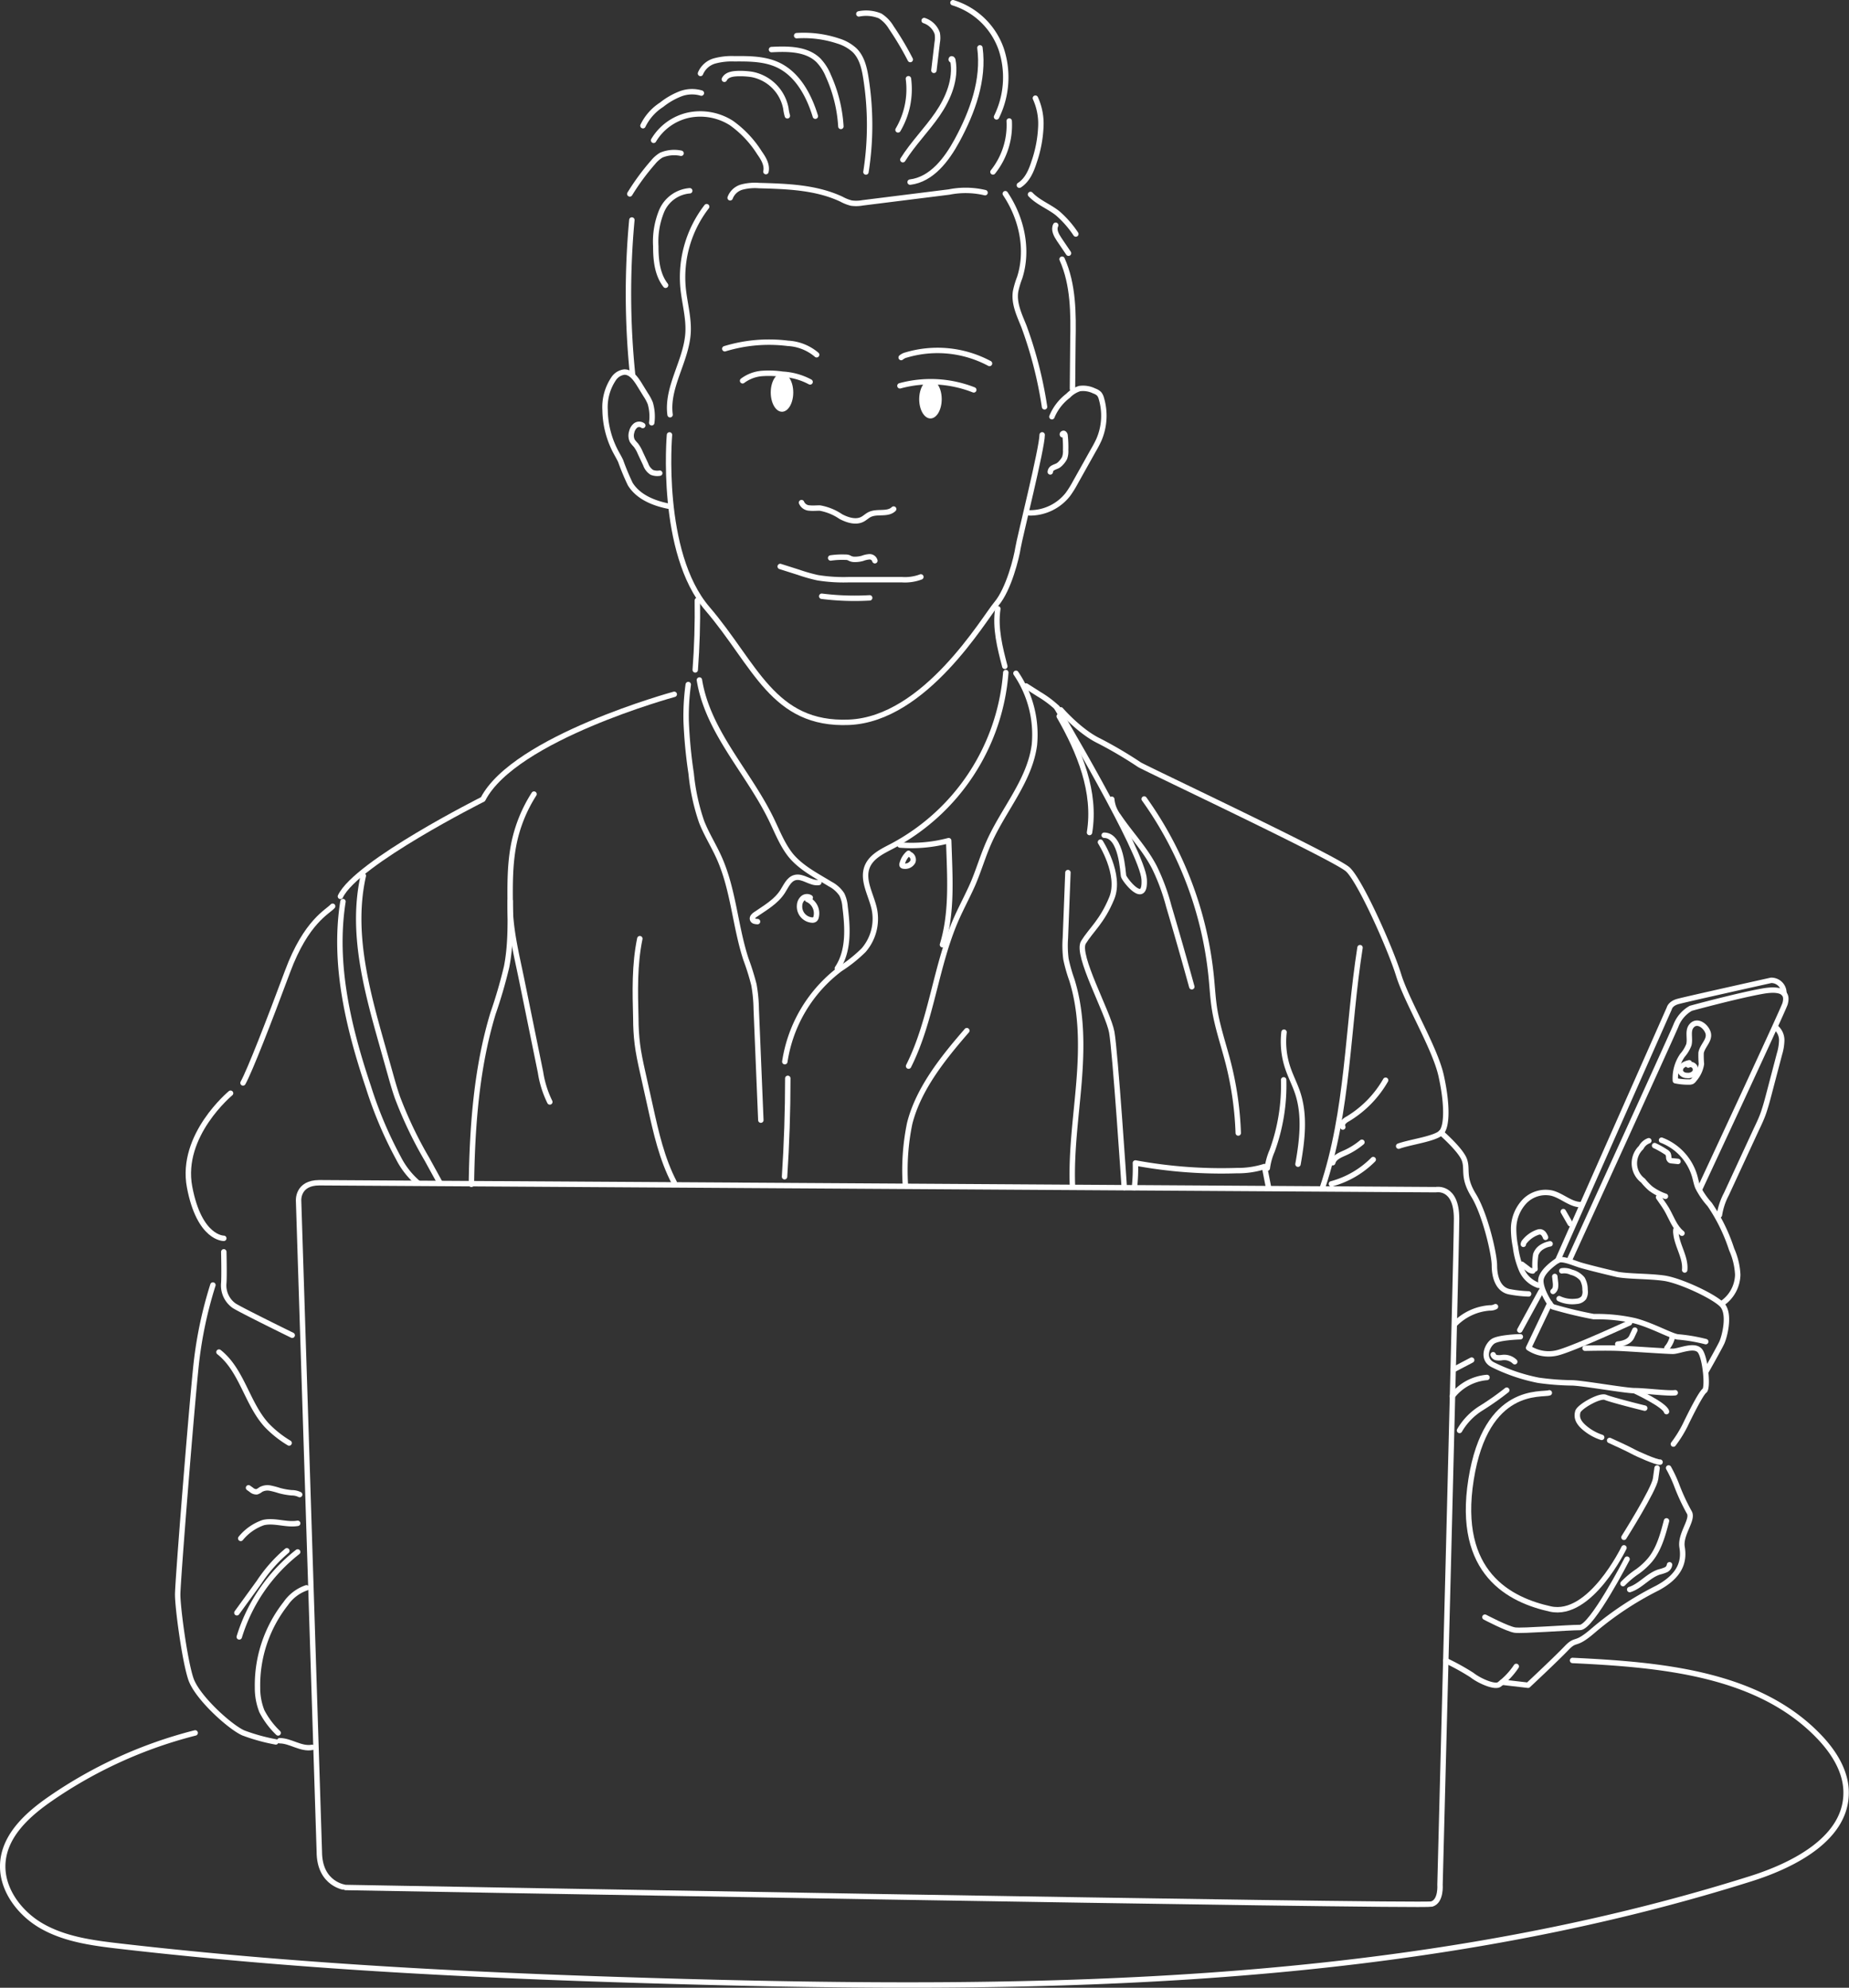 <svg xmlns="http://www.w3.org/2000/svg" viewBox="0 0 341.64 367.29"><rect x="0" y="0" width="341.64" height="367.29" fill="#333333" stroke="none"/><defs><style>.cls-1{fill:none;stroke:#fff;stroke-linecap:round;stroke-linejoin:round;}.cls-2{fill:#fff;}</style></defs><g id="레이어_2" data-name="레이어 2"><g id="라인"><path class="cls-1" d="M59,342.12,55.17,221.86s-.25-3.32,3.83-3.32,206.3,1.28,206.3,1.28,3.83-.77,3.83,5.36-3.06,123.07-3.06,123.07.25,3.06-1.54,3.57-200.68-3.06-200.68-3.06S59,348.25,59,342.12Z"/><path class="cls-1" d="M196,131.16s3.45,4,7.09,5.75a76.81,76.81,0,0,1,7.46,4.4c1.73,1,36.2,17.23,38.49,19.34s7.85,14.55,9.39,19.53,6.7,13.41,7.85,18.58,1.15,9.38,0,10.53-5.75,1.72-7.85,2.49"/><path class="cls-1" d="M266.26,209.29s3.64,3.16,4.31,5-.39,3.16,1.72,6.6,3.83,10.82,3.83,12.93.67,4.5,2.87,4.88a22.58,22.58,0,0,0,3.45.38"/><path class="cls-1" d="M300.06,286s-6.23,12.93-13.6,11.3-17.43-6.51-14.65-23.94,13.12-15.51,14.46-16"/><path class="cls-1" d="M300.06,284.06s5.55-8.8,5.84-10.81l.28-2"/><path class="cls-1" d="M300.63,288.09s-6.51,12.63-8.71,12.63-10.63.67-12,.48-5.55-2.39-5.55-2.39"/><path class="cls-1" d="M267.14,306.84a42.69,42.69,0,0,1,4.86,2.69c1.25,1,4.12,2.3,5,1.73a13.82,13.82,0,0,0,3.16-3.35"/><path class="cls-1" d="M277.54,310.83l4.8.56s5.17-4.83,7.09-6.84,1.43-.21,5-3.31a59.37,59.37,0,0,1,11.77-7.79c4.5-2.4,5-5.17,4.6-7.57s2.11-5.07,1.34-6.41a37.75,37.75,0,0,1-2.39-5.17,24.82,24.82,0,0,0-1.44-3.06"/><path class="cls-1" d="M299.88,292.61a16.75,16.75,0,0,1,2.74-2.28,13.2,13.2,0,0,0,2.23-2.06c1.68-2,2.4-4.69,3.07-7.25"/><path class="cls-1" d="M301.12,293.71c2-.63,3.45-2.62,5.49-3.26a7,7,0,0,0,1.17-.38,1.19,1.19,0,0,0,.7-.94"/><path class="cls-1" d="M295.94,265.59A9.27,9.27,0,0,1,293,264c-1.53-1.21-1.72-2.17-1.47-3.13s4.09-3.12,5.11-2.68,6.6,1.85,7.26,2"/><path class="cls-1" d="M297.41,266.16s3.38,1.53,4.21,2,4.53,2.11,5.11,2"/><path class="cls-1" d="M280.91,247s-4,.1-5.08.86-2.1,3.26,0,4.31a33.21,33.21,0,0,0,8.43,2.87,48.51,48.51,0,0,0,6.13.48c1.91,0,9.86,1.44,11.68,1.44s6.32.57,7.46.38"/><path class="cls-1" d="M302.07,257s5.57,2.58,5.85,3.83"/><path class="cls-1" d="M292.87,249.12s4-.1,6.23,0,8.81.57,10,.57,4.11-1.43,5.07,0,1.44,6.8.77,7.28-2.68,4.5-3.55,6.32a22,22,0,0,1-2.2,3.54"/><path class="cls-1" d="M298.91,248.35s2-.09,2.58-1.34l.58-1.24"/><path class="cls-1" d="M309,247.06a4.56,4.56,0,0,1-1,2"/><path class="cls-1" d="M315.21,253.43s2.46-4.33,2.94-5.37,1.63-5.36,0-7-7.85-4.5-10.72-4.89-6.13-.28-8.52-.67c0,0-5.7-1.34-7.14-1.82s-3.26-1.27-4-.76c0,0-2.87,1.82-3.06,3.54s1.82,4.88,2.2,5a76.83,76.83,0,0,0,7.56,1.82,32,32,0,0,1,7.57.76c3.35.87,7,3,8.13,3a31.59,31.59,0,0,1,5,.86"/><path class="cls-1" d="M288.57,234.82a3.06,3.06,0,0,1,1.75.25,3.85,3.85,0,0,1,2.05,1.25,3.91,3.91,0,0,1,.5,2,2.26,2.26,0,0,1-.24,1.48,1.87,1.87,0,0,1-1.34.65,5.71,5.71,0,0,1-3.21-.49"/><path class="cls-1" d="M287.28,235.86l.12,1.09a3.39,3.39,0,0,1,0,.9,1.12,1.12,0,0,1-.45.77"/><path class="cls-1" d="M304.65,210.78a2.6,2.6,0,0,0-1.42,1.26,4,4,0,0,0,.36,6.11,10.45,10.45,0,0,0,1.42,1.48,10,10,0,0,0,2.71,1.42"/><path class="cls-1" d="M306.45,221.22l.63.91c.29.41.57.82.83,1.25.91,1.54,1.46,3.38,2.87,4.49"/><path class="cls-1" d="M309.67,227.18a2.36,2.36,0,0,0,0,.75c.24,2.31,1.83,4.42,1.61,6.73"/><path class="cls-1" d="M307,210.68a10.14,10.14,0,0,1,6.12,6.63c.19.66.31,1.34.56,2a14.41,14.41,0,0,0,2.22,3.25,32.48,32.48,0,0,1,4.06,8.3,12.83,12.83,0,0,1,1.12,4.68,6.59,6.59,0,0,1-2.89,5.3"/><path class="cls-1" d="M317.7,224.5a12.27,12.27,0,0,1,1.29-3.87l5.55-12c.48-1,1-2.1,1.36-3.19s.63-2.06.9-3.1l2-7.61a9.34,9.34,0,0,0,.41-2.51,3.06,3.06,0,0,0-1-2.29"/><path class="cls-1" d="M314,219.82s15.55-33.32,15.83-34.37.58-3.16-4.21-2.3-13.21,3.16-13.21,3.16a6.27,6.27,0,0,0-2.77,3.25c-1,2.4-19.64,43.22-19.64,43.22"/><path class="cls-1" d="M286.36,240.82l-3.92,8.23a6.72,6.72,0,0,0,5.64.83c3.26-.95,13-5.45,13-5.45"/><line class="cls-1" x1="280.81" y1="245.77" x2="284.72" y2="238.62"/><path class="cls-1" d="M287.8,232.94l20.64-46.63s.18-.86,1.55-1.25,17.26-3.92,17.26-3.92a2.33,2.33,0,0,1,2.36,2.43"/><path class="cls-1" d="M312.5,189.62c-.72.93-.15,2.29-.45,3.43a6.44,6.44,0,0,1-1.18,1.95,7.4,7.4,0,0,0-1.31,4.69,11.55,11.55,0,0,0,2.49.24,1.25,1.25,0,0,0,.61-.11,1.41,1.41,0,0,0,.38-.39,5.57,5.57,0,0,0,1.33-2.83,18,18,0,0,1-.06-2.07c.23-1.27,1.59-2.28,1.33-3.54S313.59,188.22,312.5,189.62Z"/><path class="cls-1" d="M312.12,196.38a3.18,3.18,0,0,0-1.21.51,1.06,1.06,0,0,0-.39,1.17,1.28,1.28,0,0,0,1.14.65,1.64,1.64,0,0,0,1.42-.47,1,1,0,0,0,0-1.19.91.91,0,0,0-1.14-.25"/><path class="cls-1" d="M278.4,256.87a52,52,0,0,1-4.72,3.32,11.8,11.8,0,0,0-4,4.12"/><path class="cls-1" d="M268.33,258a9.06,9.06,0,0,1,6.42-3.48"/><path class="cls-1" d="M268.53,253.09l3.39-1.78"/><path class="cls-1" d="M276.32,241.44a2.14,2.14,0,0,1-1.06.23,10,10,0,0,0-6.46,3"/><path class="cls-1" d="M284.22,237.49a5.25,5.25,0,0,1-3.09-2.88,15.81,15.81,0,0,1-1.11-4.19,17.26,17.26,0,0,1-.35-3.36,7.43,7.43,0,0,1,2-5.05,5.42,5.42,0,0,1,5.06-1.55c1.9.48,3.46,2.13,5.41,2.13"/><path class="cls-1" d="M290.14,226.11l-1.29-2.24"/><path class="cls-1" d="M283.63,234.47a12.37,12.37,0,0,1,.13-2.66,2.67,2.67,0,0,1,1.05-1.34,4.21,4.21,0,0,1,1.6-.64"/><path class="cls-1" d="M281.47,229.92a.9.9,0,0,1,.27-.56,5.44,5.44,0,0,1,2.33-1.65,1.39,1.39,0,0,1,.53-.1,1,1,0,0,1,.62.37,2.57,2.57,0,0,1,.35.65"/><path class="cls-1" d="M283.2,234.85a1.56,1.56,0,0,1-.91-.42l-1.1-.83"/><path class="cls-1" d="M305.72,211.68a16.12,16.12,0,0,1,2.07,1.16,1.1,1.1,0,0,1,.42.38,1.69,1.69,0,0,1,.12.64.68.68,0,0,0,.29.56.94.94,0,0,0,.28.06l1.14.12"/><path class="cls-1" d="M275.89,250.32a.79.79,0,0,0,.65.54,3.4,3.4,0,0,0,.9,0,2.78,2.78,0,0,1,2.44.75"/><path class="cls-1" d="M251.29,175.1c-2.33,14.8-2.15,30.13-6.93,44.33"/><path class="cls-1" d="M248.11,208.25a.83.83,0,0,1,.14-.91,2.63,2.63,0,0,1,.77-.59,19.8,19.8,0,0,0,7-7.15"/><path class="cls-1" d="M246,218.75a17.14,17.14,0,0,0,7.73-4.49"/><path class="cls-1" d="M246.25,214.84c.23-.94,1.28-1.38,2.17-1.78a13.39,13.39,0,0,0,3.22-2"/><path class="cls-1" d="M237.25,190.72a15.17,15.17,0,0,0,.71,6.65c.52,1.53,1.28,3,1.79,4.51,1.42,4.22.86,8.84.08,13.23"/><path class="cls-1" d="M237.18,199.53a35.34,35.34,0,0,1-2.12,13.09,12,12,0,0,0-.9,3.23"/><path class="cls-1" d="M211.41,147.63a68.12,68.12,0,0,1,12.41,33.07c.18,1.85.28,3.71.56,5.55.53,3.45,1.69,6.76,2.56,10.15a60.83,60.83,0,0,1,1.85,12.95"/><path class="cls-1" d="M205.42,147.68a5.93,5.93,0,0,0,1.25,3.15c2.15,3.21,4.88,6,6.66,9.49a38.48,38.48,0,0,1,2.62,7.1q2.2,7.43,4.26,14.91"/><path class="cls-1" d="M195.24,130.73s15.89,26.66,16.17,31.77-3.68,0-3.81-.64-.38-7.53-3.58-7.53"/><path class="cls-1" d="M203.33,155.61s3.87,6,2.09,10.34-3.82,5.87-5.23,8.17,4.58,13,5.23,16.6,2.31,28.71,2.31,28.71"/><path class="cls-1" d="M234.34,219.17l-.71-3.62a16.3,16.3,0,0,1-5.11.75,87.77,87.77,0,0,1-18.73-1.41,32.77,32.77,0,0,1-.18,4.54"/><path class="cls-1" d="M197.32,161.23l-.47,12.1a19.63,19.63,0,0,0,.11,3.91,30.33,30.33,0,0,0,1.09,3.83c1.89,6.06,1.83,12.55,1.32,18.87s-1.44,12.64-1.22,19"/><path class="cls-1" d="M201.31,153.83c1.23-7.45-1.83-14.93-5.6-21.48"/><path class="cls-1" d="M178.64,190.44c-4.34,5-8.94,10.71-10.56,17.15a42.88,42.88,0,0,0-.8,11.21"/><path class="cls-1" d="M118.22,173.44c-1,4.83-.87,9.8-.74,14.73,0,1.6.09,3.21.29,4.8s.55,3.25.91,4.87l1.47,6.61c1.06,4.81,2.15,9.69,4.43,14.06"/><path class="cls-1" d="M124.58,128.29s-29.51,8.05-35.35,19.39c0,0-23.37,11.73-26.33,17.95"/><path class="cls-1" d="M61.46,167.45c-.86,1-4.88,2.77-8.33,12.06s-7,18.38-8.23,20.59"/><path class="cls-1" d="M42.6,202s-9.38,7.76-7.57,17.33,6.32,9.48,6.32,9.48"/><path class="cls-1" d="M41.35,231.31s.1,4.31,0,5.74a4.59,4.59,0,0,0,1.92,4.22c1.53.95,10.72,5.45,10.72,5.45"/><path class="cls-1" d="M39.34,237.44a76,76,0,0,0-3.06,14.36c-.86,7.85-3.45,40.4-3.45,42.83s1.28,12.13,2.43,15.57,7.27,8.94,9.7,10a34.8,34.8,0,0,0,6,1.66"/><path class="cls-1" d="M51.39,320.2a15.26,15.26,0,0,1-3-4,11.62,11.62,0,0,1-.81-4.41,24.37,24.37,0,0,1,5.21-15.48,7.69,7.69,0,0,1,3.83-2.92"/><path class="cls-1" d="M55,286.76a31.77,31.77,0,0,0-10.79,15.7"/><path class="cls-1" d="M53,286.55a27.33,27.33,0,0,0-5.13,5.8L43.77,298"/><path class="cls-1" d="M51.68,321.64c2,0,3.94,1.62,6,1.23"/><path class="cls-1" d="M55,281.47c-2.09.36-4.26-.62-6.33-.14a9.28,9.28,0,0,0-4.19,2.93"/><path class="cls-1" d="M55.37,276.16a3.23,3.23,0,0,0-1.47-.33,12.87,12.87,0,0,1-2.31-.42,14.85,14.85,0,0,0-1.71-.45,2.59,2.59,0,0,0-1.71.28,2.31,2.31,0,0,1-.73.41,1.39,1.39,0,0,1-1-.37l-.52-.37"/><path class="cls-1" d="M40.46,249.83c4.26,3.36,5.17,9.52,8.83,13.52a19.88,19.88,0,0,0,4.13,3.28"/><path class="cls-1" d="M63.37,166.59c-1.82,11.51,1,23.24,4.71,34.29A74.69,74.69,0,0,0,73.63,214a15.1,15.1,0,0,0,3.58,4.57"/><path class="cls-1" d="M67.13,161.81c-2.32,10.27.55,20.91,3.4,31l1.59,5.65c.4,1.43.81,2.87,1.3,4.28a75.15,75.15,0,0,0,5.49,11.49l2.36,4.3"/><path class="cls-1" d="M98.67,146.73A26.91,26.91,0,0,0,95,155.67c-1.58,7.52.1,15.43-1.4,23a88.37,88.37,0,0,1-2.5,8.57c-3.09,10.19-3.84,21-4,31.59"/><path class="cls-1" d="M94.26,166.48c-.11,4.85,1.15,9.76,2.12,14.51l3.49,17.13a18.88,18.88,0,0,0,1.72,5.49"/><path class="cls-1" d="M36.06,320.2A82.85,82.85,0,0,0,9.27,332.39c-4.08,2.82-8.2,6.54-8.72,11.48s2.93,9.62,7.25,12.06,9.41,3.1,14.34,3.67c34.63,4,69.48,5.6,104.32,6.55,66.27,1.81,133.79.93,197-19,8.22-2.59,17.93-7.65,17.64-16.27-.13-3.76-2.3-7.16-4.89-9.89-11.26-11.86-29.32-13.4-45.65-14.18"/><path class="cls-1" d="M123.7,80.36s-1.88,21.74,7,32.1,12.09,21.59,26.19,21,24.9-19.14,27.21-21.87,3.74-8.64,4-10.37,4.46-18.42,4.46-20.87"/><path class="cls-1" d="M194.36,77a9.36,9.36,0,0,1,3-3.88,5.06,5.06,0,0,1,2.11-1.32,4.66,4.66,0,0,1,2.71.44,2.4,2.4,0,0,1,.91.54,2.24,2.24,0,0,1,.41.85,11.22,11.22,0,0,1-.46,7.64,21.36,21.36,0,0,1-1,1.9l-3.36,6a18.69,18.69,0,0,1-1.35,2.17,8.92,8.92,0,0,1-7.12,3.43"/><path class="cls-1" d="M196.32,80.33c-.11-.13.12-.32.27-.24a.54.54,0,0,1,.21.44,19.42,19.42,0,0,1,.1,2.64,3.57,3.57,0,0,1-.2,1.46,3.53,3.53,0,0,1-.52.76,3,3,0,0,1-.64.6c-.28.18-.62.26-.92.43a.93.93,0,0,0-.56.78"/><path class="cls-1" d="M120.42,78.12a8.76,8.76,0,0,0-.27-3.61,8.57,8.57,0,0,0-.83-1.55l-1.27-2.06c-.64-1-1.49-2.18-2.7-2.15a2.77,2.77,0,0,0-2,1.28,9.39,9.39,0,0,0-1.55,5.77,17,17,0,0,0,1.95,7.64c.31.58.65,1.15.93,1.75a44.19,44.19,0,0,0,1.77,4.25c1.5,2.43,4.42,3.58,7.22,4.12"/><path class="cls-1" d="M118.76,78.62a1.11,1.11,0,0,0-1.32,0,2.16,2.16,0,0,0-.72,1.2,2.23,2.23,0,0,0,.11,1.63,6,6,0,0,0,.65.78,6.4,6.4,0,0,1,.83,1.46l1,2.13a2.82,2.82,0,0,0,1.13,1.46,2.77,2.77,0,0,0,1.46.15"/><path class="cls-1" d="M116.75,40.65a147.25,147.25,0,0,0,.14,28.63"/><path class="cls-1" d="M190.41,35.93c1.4,1.48,3.41,2.21,5,3.47a18.77,18.77,0,0,1,3.37,3.84"/><path class="cls-1" d="M195.06,41.62c-.43.85.12,1.84.65,2.63l1.72,2.54"/><path class="cls-1" d="M196.24,47.89c2.11,4.71,2.1,10.06,2,15.22l-.08,8.76"/><path class="cls-1" d="M188.35,34.22c1.47-.93,2.2-2.66,2.73-4.32a22.89,22.89,0,0,0,1.23-6.38,11.36,11.36,0,0,0-1-5.38"/><path class="cls-1" d="M184.13,21.6A16.55,16.55,0,0,0,185,9.1,13.69,13.69,0,0,0,176.08.5"/><path class="cls-1" d="M172.56,13l.61-5.16a4.62,4.62,0,0,0,0-1.7,3.84,3.84,0,0,0-2.41-2.34"/><path class="cls-1" d="M168.19,11a55.72,55.72,0,0,0-3.51-5.91,6.37,6.37,0,0,0-2.05-2.14,6.75,6.75,0,0,0-3.94-.38"/><path class="cls-1" d="M127.44,35.25a6.17,6.17,0,0,0-5.17,3.7,14.87,14.87,0,0,0-1.1,6.55c0,2.53.26,5.22,1.81,7.21"/><path class="cls-1" d="M141.52,31.71c.28-1.23-.45-2.43-1.18-3.46a19.57,19.57,0,0,0-5.2-5.52,10.71,10.71,0,0,0-7.88-1.46,10,10,0,0,0-6.49,4.66"/><path class="cls-1" d="M145.48,21.4A8.73,8.73,0,0,1,145.2,20a7.89,7.89,0,0,0-6.29-6.25,14.43,14.43,0,0,0-2.07-.16c-1.13,0-2.5.06-3,1.06"/><path class="cls-1" d="M150.65,21.47c-1.17-3.83-3.24-7.71-6.85-9.44-2.48-1.18-5.35-1.19-8.1-1.17a12.23,12.23,0,0,0-3.62.39,4,4,0,0,0-2.65,2.32"/><path class="cls-1" d="M155.37,23.36A26.46,26.46,0,0,0,153.05,14a9.07,9.07,0,0,0-1.86-2.89C149,9,145.59,9,142.55,9.16"/><path class="cls-1" d="M160,31.78a55.52,55.52,0,0,0,0-17.31c-.29-1.88-.74-3.85-2.09-5.18a7.85,7.85,0,0,0-3-1.7,20.17,20.17,0,0,0-7.71-1"/><path class="cls-1" d="M193,75.17a75.67,75.67,0,0,0-3.81-14.87c-.84-2.08-1.89-4.24-1.54-6.46a15.85,15.85,0,0,1,.75-2.52c1.67-5.17.39-11-2.65-15.53"/><path class="cls-1" d="M130.57,38.19a21.35,21.35,0,0,0-4.36,15c.27,2.78,1.09,5.53.92,8.33-.32,5.19-4,10-3.32,15.11"/><path class="cls-1" d="M134.91,36.55a3.24,3.24,0,0,1,2.23-2,9.53,9.53,0,0,1,3.11-.26c5.18.14,10.53.31,15.22,2.51a7.84,7.84,0,0,0,1.84.73,6.55,6.55,0,0,0,2.07-.05l16-2a15.58,15.58,0,0,1,6.63.12"/><path class="cls-1" d="M168.16,33.65c4-.49,6.77-4.18,8.69-7.72,2.84-5.25,5-11.18,4.21-17.09"/><path class="cls-1" d="M166.82,29.51c1.88-3,4.4-5.51,6.4-8.42s3.47-6.44,2.85-9.91c0-.14-.09-.31-.23-.31s-.1.29,0,.19"/><path class="cls-1" d="M183.47,31.77a13.86,13.86,0,0,0,3-9.41"/><path class="cls-1" d="M125.84,28.32a6.18,6.18,0,0,0-3.65.34A5.79,5.79,0,0,0,120.66,30a42.88,42.88,0,0,0-4.29,5.83"/><path class="cls-1" d="M129.59,17.2a6,6,0,0,0-3.91.16,13.3,13.3,0,0,0-3.44,2,9.55,9.55,0,0,0-3.44,3.87"/><path class="cls-1" d="M165.93,24a14.81,14.81,0,0,0,1.92-9.45"/><path class="cls-1" d="M166.51,66.06a2.26,2.26,0,0,1,.94-.47,20.33,20.33,0,0,1,15.38,1.57"/><path class="cls-1" d="M150.89,65.55a8.89,8.89,0,0,0-5.31-2.11,28,28,0,0,0-11.66,1"/><path class="cls-1" d="M149.68,70.57a12.1,12.1,0,0,0-5.07-1.42,17.66,17.66,0,0,0-3.84-.14,6.88,6.88,0,0,0-3.56,1.35"/><path class="cls-1" d="M166.28,71.29a21.68,21.68,0,0,1,13.64.75"/><ellipse class="cls-2" cx="171.92" cy="73.76" rx="2.08" ry="3.56"/><ellipse class="cls-2" cx="144.49" cy="72.52" rx="2.08" ry="3.56"/><path class="cls-1" d="M148.1,92.87a1.65,1.65,0,0,0,1.47,1c.63.07,1.27,0,1.91,0a10,10,0,0,1,3.89,1.59c1.25.65,2.79,1.13,4,.48.47-.25.86-.65,1.35-.88,1.38-.66,3.29.08,4.4-1"/><path class="cls-1" d="M144.16,104.67l3.4,1.08a30.71,30.71,0,0,0,3.53,1,30.24,30.24,0,0,0,5.79.36h9.75a8.33,8.33,0,0,0,3.52-.51"/><path class="cls-1" d="M151.83,110.17a48.58,48.58,0,0,0,8.86.3"/><path class="cls-1" d="M153.48,103.1a14.87,14.87,0,0,1,2.75-.14,1.58,1.58,0,0,1,.53.07c.15.06.29.15.45.21a2.06,2.06,0,0,0,.78.12,5.33,5.33,0,0,0,1.37-.19,4.47,4.47,0,0,1,1.29-.29,1,1,0,0,1,1,.73"/><path class="cls-1" d="M128.85,110.94c.06,4.28-.07,8.57-.39,12.84"/><path class="cls-1" d="M185.84,124.27a39.72,39.72,0,0,1-21,32.08c-1.79.93-3.8,1.88-4.58,3.74-1.06,2.56.77,5.32,1.31,8a8.86,8.86,0,0,1-2,7.48,26.27,26.27,0,0,1-4.32,3.45,26.41,26.41,0,0,0-10.24,17.15"/><path class="cls-1" d="M145.56,199.25q0,9.1-.6,18.18"/><path class="cls-1" d="M166.29,156.14a26.77,26.77,0,0,0,9-.81l.09,2.55c.2,5.6.39,11.32-1.24,16.68"/><path class="cls-1" d="M187.72,124.41a20.1,20.1,0,0,1,3.41,13.2c-.85,6.6-5.67,11.9-8.39,18-1.13,2.54-1.9,5.22-3,7.77-.88,2-1.95,4-2.86,6-4,8.84-4.64,18.93-9,27.61"/><path class="cls-1" d="M129.23,125.65c1.56,9.66,9.15,17.1,13.37,25.92,1.07,2.23,2,4.6,3.53,6.5,1.93,2.32,4.72,3.72,7.3,5.3a5.75,5.75,0,0,1,2.12,1.91,6,6,0,0,1,.59,2.23c.49,3.89.76,8.15-1.42,11.41"/><path class="cls-1" d="M151.29,163.06c-1.51.24-2.95-1.31-4.43-.9-1.13.32-1.63,1.59-2.26,2.57-1.19,1.86-3.2,3-5,4.23-.32.21-.68.55-.55.92s.56.4.92.41"/><path class="cls-1" d="M127.17,126.49a42.39,42.39,0,0,0-.39,6.76,87.69,87.69,0,0,0,.93,9.7,38.75,38.75,0,0,0,1.92,8.88c.9,2.31,2.25,4.42,3.26,6.69,2.64,5.91,2.93,12.59,4.94,18.73a45.66,45.66,0,0,1,1.47,4.7,27.47,27.47,0,0,1,.43,4.53l.85,20.49"/><path class="cls-1" d="M149.71,165.86a1.15,1.15,0,0,0-1.36.11,1.9,1.9,0,0,0-.61,1.31,2.5,2.5,0,0,0,2.39,2.73.77.77,0,0,0,.42-.13.74.74,0,0,0,.24-.42,2.82,2.82,0,0,0-1.6-3.28"/><path class="cls-1" d="M167.87,157.67a3.78,3.78,0,0,0-1.17,1.9.37.37,0,0,0,0,.34.38.38,0,0,0,.27.12,1.61,1.61,0,0,0,1.69-.8c.27-.62-.24-1.49-.9-1.39"/><path class="cls-1" d="M185.66,123.12c-.91-3.48-1.83-7.08-1.29-10.64"/><path class="cls-1" d="M195.38,130.82a19.76,19.76,0,0,0-3.44-2.57l-2.35-1.5"/></g></g></svg>